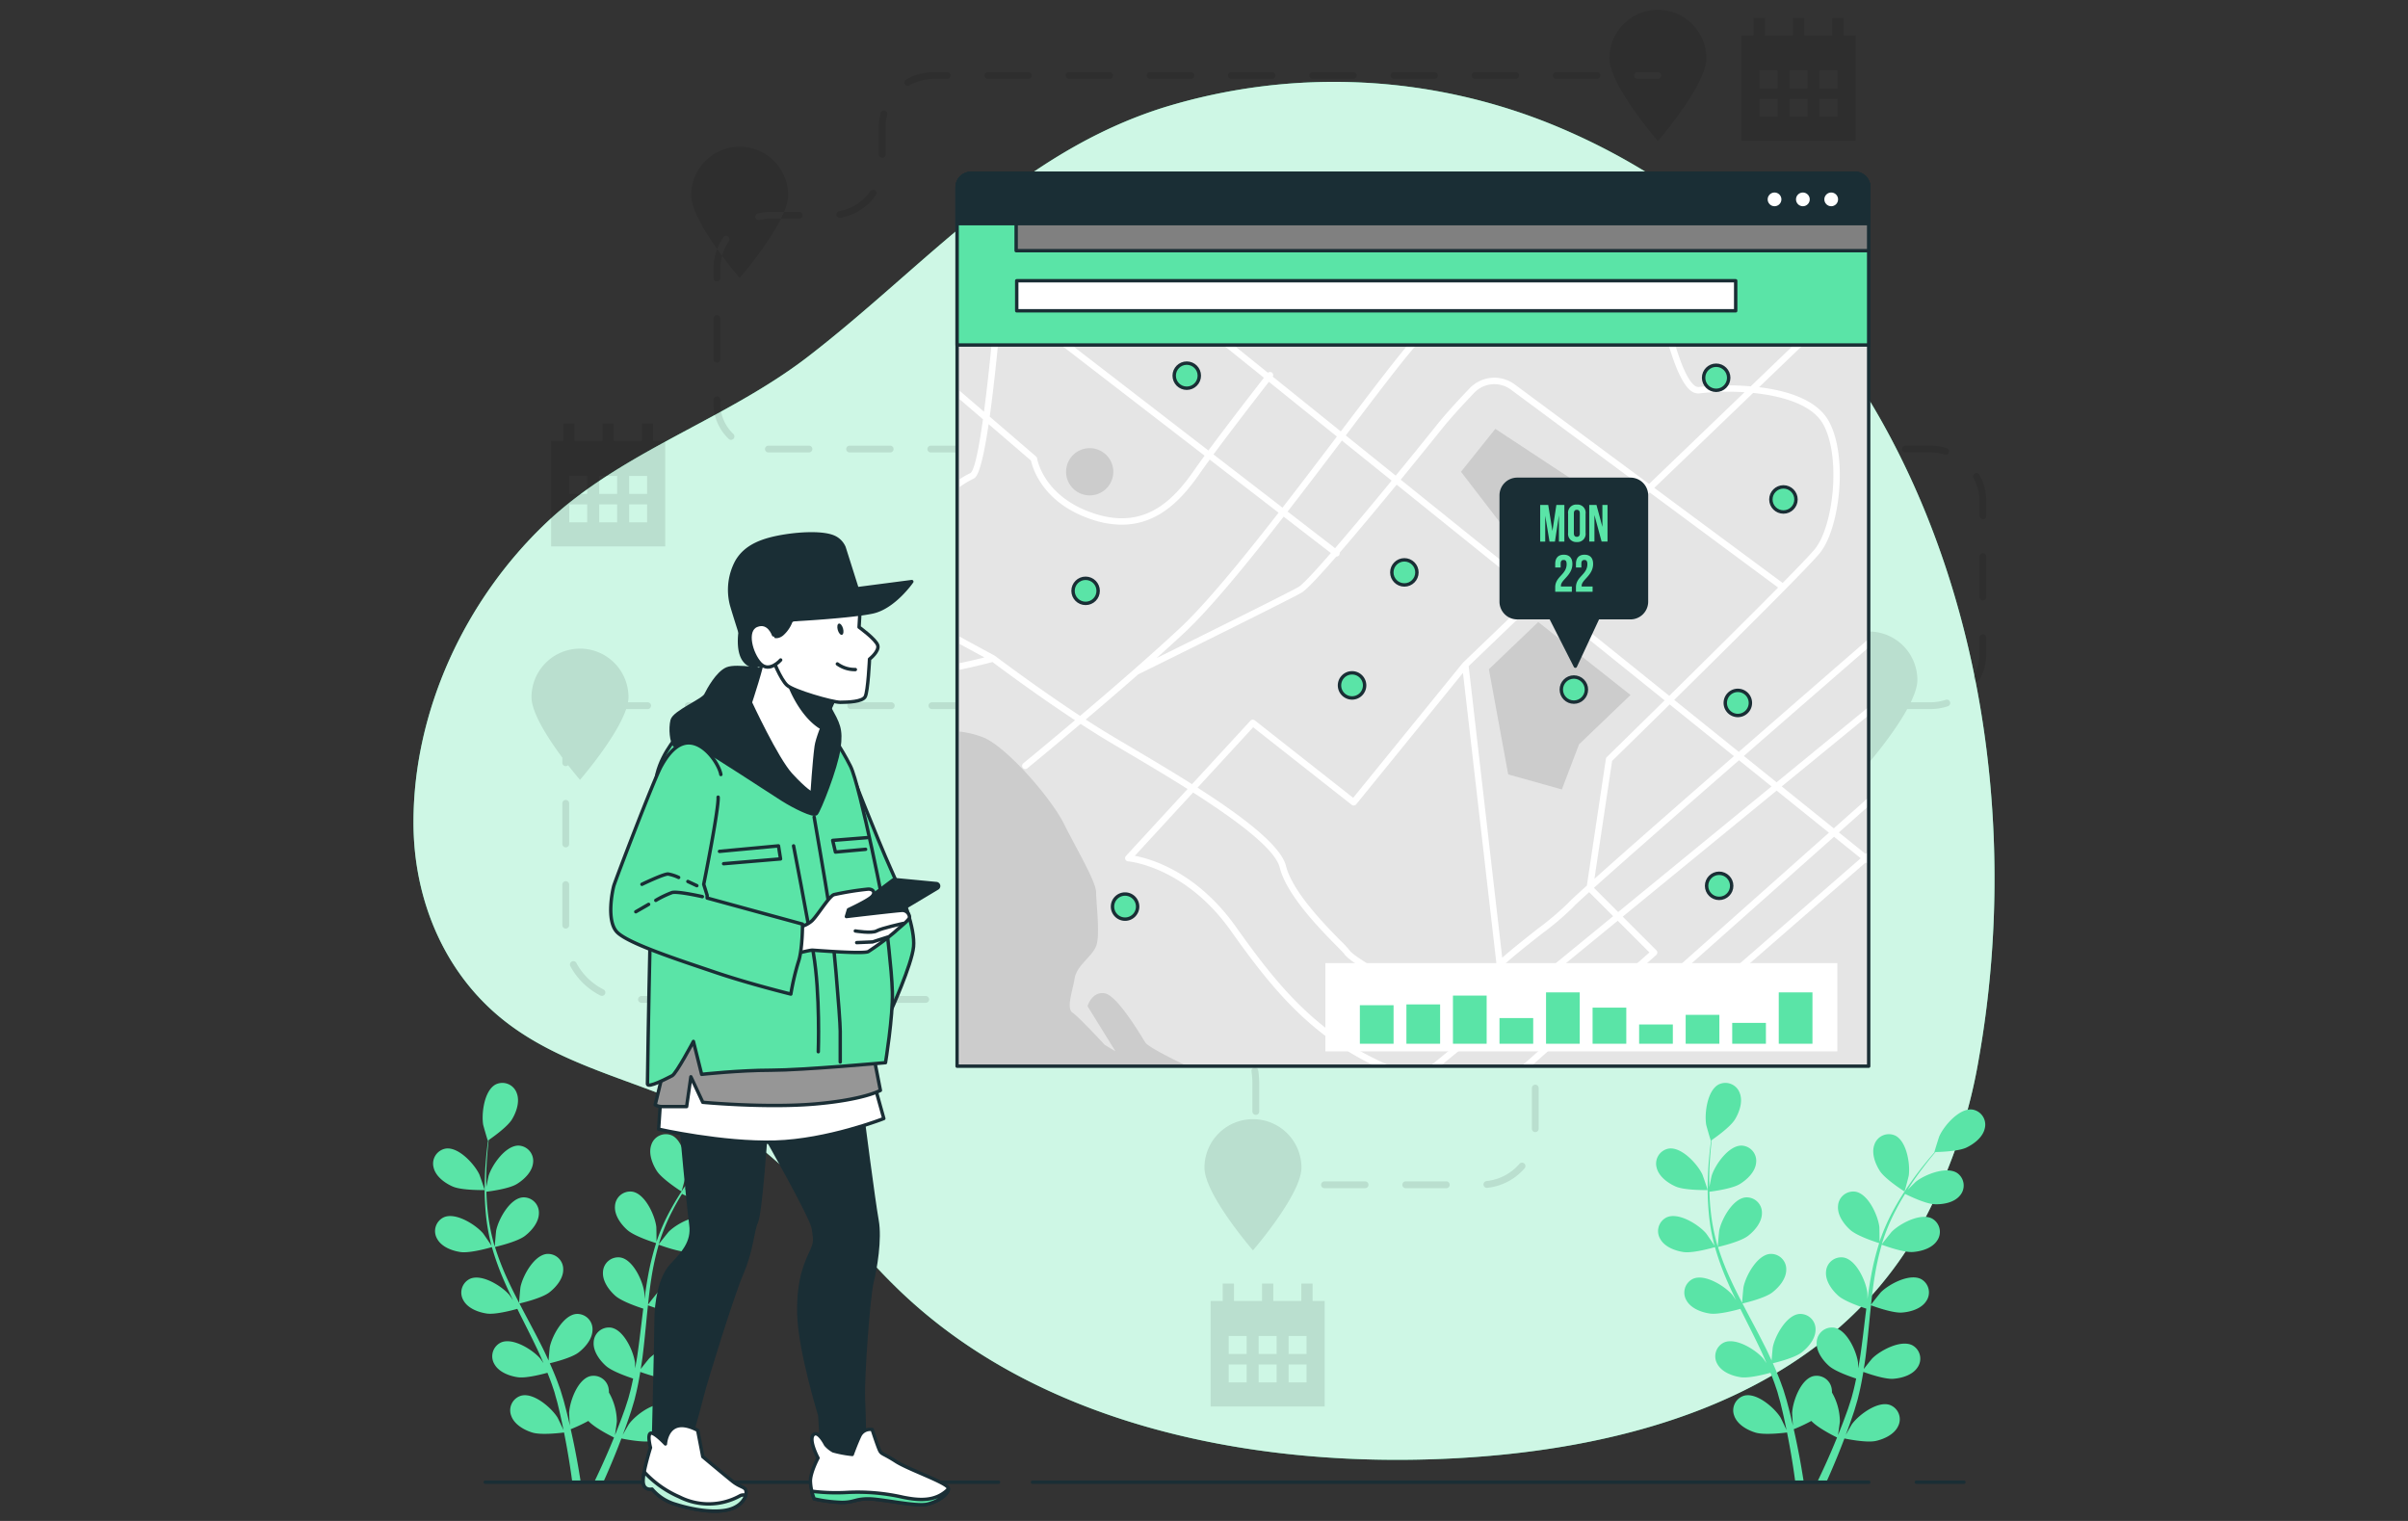 <svg xmlns="http://www.w3.org/2000/svg" width="570" height="360" viewBox="0 0 570 360"><rect x="0" y="0" width="570" height="360" fill="#333333" stroke="none"/><defs><style>.a,.d{fill:none;}.b,.i{fill:#5ae4a7;}.c,.h,.j{fill:#fff;}.c{opacity:0.7;}.d,.i,.j,.k,.l,.m,.n{stroke:#1a2e35;stroke-linecap:round;stroke-linejoin:round;stroke-width:0.805px;}.e{opacity:0.1;}.f{fill:#e5e5e5;}.g{fill:#ccc;}.k{fill:gray;}.l,.o{fill:#1a2e35;}.m{fill:#bbf4db;}.n{fill:#969696;}</style></defs><g transform="translate(2051.489 392.008)"><rect class="a" width="570" height="360" transform="translate(-2051.489 -392.008)"/><path class="b" d="M-1597.406-100.67a126.986,126.986,0,0,0,14.33-40.771c14.961-84.6-14.707-184.814-99.607-220.511a137.1,137.1,0,0,0-93.192-4.664c-34.459,10.783-56.614,37.64-84.319,59-19.542,15.067-44.262,22.423-62.233,39.581-18.97,18.112-31.135,44.152-31.187,70.532-.036,18.549,7.441,36.551,22.506,47.871,14.766,11.094,33.553,13.984,49.564,22.661,17.83,9.662,28.554,26.525,42.822,40.282,32.911,31.732,82.218,41.558,126.5,40.07C-1668.732-48.078-1620.41-60.373-1597.406-100.67Z"/><path class="c" d="M-1597.406-100.67a126.986,126.986,0,0,0,14.33-40.771c14.961-84.6-14.707-184.814-99.607-220.511a137.1,137.1,0,0,0-93.192-4.664c-34.459,10.783-56.614,37.64-84.319,59-19.542,15.067-44.262,22.423-62.233,39.581-18.97,18.112-31.135,44.152-31.187,70.532-.036,18.549,7.441,36.551,22.506,47.871,14.766,11.094,33.553,13.984,49.564,22.661,17.83,9.662,28.554,26.525,42.822,40.282,32.911,31.732,82.218,41.558,126.5,40.07C-1668.732-48.078-1620.41-60.373-1597.406-100.67Z"/><path class="b" d="M-1654.822-111.163c2.189.956,7.542.835,7.547.835.055,0-1.151-3.5-1.253-3.717-1.174-2.457-4.889-6.515-7.912-6.106a3.61,3.61,0,0,0-2.9,4.524C-1658.834-113.533-1656.686-111.978-1654.822-111.163Z"/><path class="b" d="M-1652.974-95.655c2.27.331,7.048-1.055,7.428-1.167a63.985,63.985,0,0,0,2.9,8.019c.657,1.521,1.367,3.033,2.1,4.541-.436-.639-.83-1.206-.894-1.28-1.782-2.06-6.437-4.992-9.244-3.8a3.609,3.609,0,0,0-1.6,5.128c1.036,1.887,3.52,2.821,5.533,3.114,2.042.3,6.139-.8,7.22-1.108.286.576.566,1.153.854,1.727,1.384,2.755,2.776,5.5,4.06,8.231.453.963.863,1.927,1.278,2.891-.388-.567-.719-1.04-.778-1.108-1.782-2.059-6.436-4.992-9.243-3.8a3.611,3.611,0,0,0-1.6,5.129c1.038,1.886,3.52,2.82,5.534,3.113,1.949.284,5.74-.7,7.025-1.054.4,1,.792,2,1.129,2.988.215.678.469,1.317.647,2.011s.379,1.36.566,2.029c.313,1.3.643,2.646.916,3.925.2.888.368,1.738.543,2.594-.44-.963-1.34-2.832-1.433-2.979-1.449-2.306-5.6-5.91-8.562-5.157a3.61,3.61,0,0,0-2.357,4.827c.739,2.022,3.052,3.321,5,3.916,2.142.654,6.885.056,7.477-.023.284,1.417.547,2.8.774,4.105.509,2.885.892,5.47,1.184,7.659h2c-.348-2.265-.8-4.962-1.406-7.991-.283-1.44-.614-2.973-.969-4.544a39.364,39.364,0,0,0,4.171-1.961c1.561,1.69,5.562,3.669,6.08,3.92-.545,1.34-1.087,2.636-1.619,3.852-1.106,2.545-2.157,4.8-3.084,6.724h2.162c.8-1.771,1.674-3.787,2.587-6.021.559-1.357,1.129-2.819,1.7-4.324.574.12,5.269,1.073,7.457.579,1.984-.448,4.387-1.571,5.276-3.533a3.609,3.609,0,0,0-1.993-4.988c-2.891-.972-7.3,2.312-8.921,4.5-.1.129-.974,1.647-1.512,2.614.23-.616.46-1.212.689-1.85.462-1.257.885-2.526,1.345-3.89q.3-1,.6-2.018c.216-.67.359-1.4.543-2.113.394-1.651.712-3.343.994-5.055,1.1.4,5.038,1.77,7.076,1.627s4.575-.888,5.75-2.693a3.609,3.609,0,0,0-1.213-5.233c-2.711-1.4-7.571,1.179-9.5,3.1-.121.119-1.351,1.654-2.01,2.51.161-1.031.328-2.058.458-3.106.376-3.024.661-6.1.96-9.161.091-.939.193-1.873.291-2.809.391.147,5.033,1.876,7.317,1.715,2.029-.142,4.575-.888,5.75-2.692a3.61,3.61,0,0,0-1.213-5.233c-2.711-1.4-7.571,1.179-9.5,3.1-.146.145-1.913,2.355-2.335,2.94.218-2.061.454-4.112.769-6.125a63.441,63.441,0,0,1,1.758-8.055c.182.069,5.019,1.894,7.357,1.731,2.03-.143,4.575-.889,5.75-2.693a3.609,3.609,0,0,0-1.213-5.233c-2.711-1.4-7.57,1.179-9.5,3.1-.151.151-2.051,2.53-2.365,2.986.045-.153.075-.316.122-.469a46.493,46.493,0,0,1,3.191-7.622c.693-1.357,1.433-2.616,2.179-3.824.866.432,4.846,2.364,6.967,2.449,2.032.082,4.645-.38,6.01-2.044a3.61,3.61,0,0,0-.63-5.335c-2.542-1.687-7.655.341-9.785,2.039-.115.092-1.189,1.161-1.959,1.95.345-.54.691-1.1,1.032-1.615,1.276-1.921,2.562-3.6,3.714-5.082.662-.836,1.276-1.579,1.859-2.268,1.071-.019,5.387-.15,7.274-1.035,1.841-.865,3.948-2.478,4.393-4.585a3.61,3.61,0,0,0-3.018-4.444c-3.033-.327-6.637,3.829-7.745,6.318-.1.215-1.207,3.75-1.151,3.75h.065c-.574.651-1.182,1.357-1.831,2.141-1.186,1.457-2.513,3.115-3.835,5.016a64.255,64.255,0,0,0-3.978,6.336,47.058,47.058,0,0,0-3.4,7.649c-.011.031-.017.065-.028.1.016-.893-.023-3.393-.049-3.584-.35-2.7-2.613-7.715-5.613-8.27a3.61,3.61,0,0,0-4.163,3.395c-.176,2.146,1.38,4.294,2.9,5.65,1.711,1.528,6.461,3.008,6.839,3.125a63.907,63.907,0,0,0-2.006,8.286c-.292,1.632-.534,3.284-.756,4.944-.012-.773-.027-1.464-.04-1.56-.35-2.7-2.614-7.714-5.614-8.269a3.609,3.609,0,0,0-4.163,3.395c-.176,2.146,1.38,4.294,2.9,5.649,1.54,1.375,5.564,2.719,6.634,3.06-.079.637-.165,1.274-.241,1.911-.366,3.061-.717,6.118-1.154,9.1-.153,1.053-.343,2.084-.529,3.116-.011-.687-.026-1.265-.037-1.352-.351-2.7-2.614-7.715-5.613-8.269a3.609,3.609,0,0,0-4.164,3.395c-.176,2.145,1.38,4.294,2.9,5.649,1.468,1.312,5.172,2.585,6.441,3-.222,1.051-.444,2.1-.707,3.114-.195.685-.336,1.357-.57,2.034q-.327,1.012-.647,2.005c-.458,1.26-.923,2.562-1.4,3.779-.326.85-.652,1.653-.978,2.463.164-1.046.444-3.1.448-3.275a14.014,14.014,0,0,0-1.879-6.819,4.255,4.255,0,0,0-.05-.8,3.611,3.611,0,0,0-4.414-3.062c-2.947.785-4.817,5.959-4.956,8.679-.008.16.1,1.911.181,3.015-.149-.642-.285-1.266-.446-1.924-.309-1.3-.656-2.595-1.024-3.987q-.3-1-.61-2.017c-.189-.677-.475-1.369-.712-2.061-.583-1.594-1.251-3.181-1.96-4.765,1.141-.273,5.178-1.3,6.8-2.547s3.325-3.264,3.31-5.417a3.61,3.61,0,0,0-3.9-3.7c-3.033.329-5.665,5.16-6.215,7.828-.034.166-.214,2.124-.292,3.2-.433-.948-.861-1.9-1.331-2.843-1.355-2.729-2.811-5.45-4.253-8.171-.442-.833-.872-1.668-1.307-2.5.408-.093,5.233-1.213,7.049-2.606,1.614-1.238,3.326-3.264,3.31-5.417a3.61,3.61,0,0,0-3.9-3.7c-3.032.33-5.664,5.16-6.214,7.828-.042.2-.3,3.019-.326,3.739-.955-1.838-1.889-3.68-2.738-5.532a63.572,63.572,0,0,1-2.977-7.688c.19-.043,5.231-1.189,7.092-2.616,1.613-1.239,3.325-3.265,3.31-5.418a3.61,3.61,0,0,0-3.9-3.695c-3.032.329-5.664,5.16-6.214,7.827-.043.21-.315,3.242-.325,3.795-.047-.152-.113-.305-.158-.458a46.628,46.628,0,0,1-1.543-8.118c-.17-1.515-.248-2.972-.292-4.392.961-.117,5.347-.7,7.162-1.8,1.741-1.054,3.665-2.879,3.886-5.021a3.611,3.611,0,0,0-3.469-4.1c-3.05,0-6.2,4.507-7.037,7.1-.045.141-.351,1.625-.559,2.709-.009-.641-.032-1.3-.029-1.917,0-2.306.15-4.419.294-6.288.091-1.063.194-2.021.3-2.917.883-.607,4.41-3.1,5.495-4.877,1.059-1.737,1.925-4.244,1.135-6.247a3.611,3.611,0,0,0-4.969-2.042c-2.71,1.4-3.422,6.856-2.975,9.543.04.232,1.063,3.793,1.11,3.762l.053-.037c-.12.86-.237,1.784-.346,2.8-.185,1.87-.378,3.984-.432,6.3a64.3,64.3,0,0,0,.178,7.479,47.126,47.126,0,0,0,1.386,8.254c.009.031.022.064.031.095-.48-.754-1.893-2.817-2.019-2.963-1.782-2.06-6.436-4.992-9.244-3.8a3.611,3.611,0,0,0-1.6,5.129C-1657.47-96.882-1654.987-95.949-1652.974-95.655Z"/><path class="b" d="M-1600.669-109.985c.047.029.973-3.559,1.006-3.792.375-2.7-.485-8.131-3.231-9.458a3.608,3.608,0,0,0-4.911,2.176c-.737,2.023.2,4.506,1.3,6.213C-1605.2-112.841-1600.673-109.988-1600.669-109.985Z"/><path class="b" d="M-1944.325-111.163c2.189.956,7.543.835,7.547.835.055,0-1.151-3.5-1.252-3.717-1.175-2.457-4.89-6.515-7.912-6.106a3.609,3.609,0,0,0-2.9,4.524C-1948.337-113.533-1946.189-111.978-1944.325-111.163Z"/><path class="b" d="M-1942.477-95.655c2.27.331,7.048-1.055,7.428-1.167a64.158,64.158,0,0,0,2.9,8.019c.657,1.521,1.367,3.033,2.1,4.541-.436-.639-.83-1.206-.894-1.28-1.782-2.06-6.437-4.992-9.244-3.8a3.61,3.61,0,0,0-1.6,5.128c1.036,1.887,3.52,2.821,5.533,3.114,2.043.3,6.14-.8,7.22-1.108.287.576.566,1.153.854,1.727,1.384,2.755,2.777,5.5,4.06,8.231.453.963.863,1.927,1.278,2.891-.388-.567-.719-1.04-.777-1.108-1.782-2.059-6.437-4.992-9.244-3.8a3.611,3.611,0,0,0-1.6,5.129c1.038,1.886,3.52,2.82,5.534,3.113,1.949.284,5.74-.7,7.025-1.054.4,1,.792,2,1.129,2.988.215.678.47,1.317.647,2.011s.379,1.36.566,2.029c.313,1.3.644,2.646.916,3.925.2.888.368,1.738.543,2.594-.44-.963-1.34-2.832-1.433-2.979-1.449-2.306-5.6-5.91-8.561-5.157a3.61,3.61,0,0,0-2.358,4.827c.74,2.022,3.052,3.321,5,3.916,2.142.654,6.884.056,7.476-.023.284,1.417.547,2.8.774,4.105.509,2.885.893,5.47,1.184,7.659h2c-.349-2.265-.805-4.962-1.407-7.991-.283-1.44-.614-2.973-.969-4.544a39.463,39.463,0,0,0,4.172-1.961c1.56,1.69,5.561,3.669,6.079,3.92-.544,1.34-1.087,2.636-1.619,3.852-1.106,2.545-2.156,4.8-3.084,6.724h2.162c.8-1.771,1.674-3.787,2.587-6.021.559-1.357,1.129-2.819,1.7-4.324.574.12,5.268,1.073,7.456.579,1.984-.448,4.387-1.571,5.276-3.533a3.608,3.608,0,0,0-1.993-4.988c-2.89-.972-7.3,2.312-8.921,4.5-.1.129-.974,1.647-1.512,2.614.23-.616.46-1.212.689-1.85.462-1.257.885-2.526,1.345-3.89q.3-1,.6-2.018c.216-.67.359-1.4.544-2.113.393-1.651.711-3.343.994-5.055,1.1.4,5.037,1.77,7.076,1.627s4.574-.888,5.749-2.693a3.609,3.609,0,0,0-1.212-5.233c-2.711-1.4-7.571,1.179-9.5,3.1-.121.119-1.351,1.654-2.01,2.51.162-1.031.328-2.058.458-3.106.376-3.024.661-6.1.96-9.161.091-.939.193-1.873.292-2.809.391.147,5.033,1.876,7.316,1.715,2.029-.142,4.575-.888,5.75-2.692a3.61,3.61,0,0,0-1.213-5.233c-2.711-1.4-7.571,1.179-9.5,3.1-.145.145-1.913,2.355-2.335,2.94.218-2.061.454-4.112.769-6.125a63.632,63.632,0,0,1,1.758-8.055c.182.069,5.019,1.894,7.357,1.731,2.03-.143,4.576-.889,5.751-2.693a3.609,3.609,0,0,0-1.214-5.233c-2.711-1.4-7.57,1.179-9.5,3.1-.151.151-2.051,2.53-2.365,2.986.045-.153.075-.316.122-.469a46.568,46.568,0,0,1,3.191-7.622c.694-1.357,1.433-2.616,2.179-3.824.866.432,4.846,2.364,6.967,2.449,2.033.082,4.645-.38,6.011-2.044a3.611,3.611,0,0,0-.631-5.335c-2.541-1.687-7.654.341-9.784,2.039-.116.092-1.19,1.161-1.96,1.95.345-.54.691-1.1,1.032-1.615,1.276-1.921,2.563-3.6,3.715-5.082.661-.836,1.276-1.579,1.859-2.268,1.07-.019,5.387-.15,7.274-1.035,1.84-.865,3.947-2.478,4.392-4.585a3.61,3.61,0,0,0-3.018-4.444c-3.033-.327-6.637,3.829-7.745,6.318-.095.215-1.207,3.75-1.151,3.75h.065c-.574.651-1.182,1.357-1.83,2.141-1.187,1.457-2.514,3.115-3.836,5.016a64.232,64.232,0,0,0-3.978,6.336,47.131,47.131,0,0,0-3.4,7.649c-.011.031-.017.065-.028.1.016-.893-.023-3.393-.048-3.584-.35-2.7-2.614-7.715-5.614-8.27a3.61,3.61,0,0,0-4.163,3.395c-.176,2.146,1.38,4.294,2.9,5.65,1.711,1.528,6.46,3.008,6.838,3.125a63.927,63.927,0,0,0-2.006,8.286c-.291,1.632-.534,3.284-.756,4.944-.011-.773-.027-1.464-.04-1.56-.35-2.7-2.614-7.714-5.614-8.269a3.609,3.609,0,0,0-4.162,3.395c-.176,2.146,1.38,4.294,2.9,5.649,1.54,1.375,5.563,2.719,6.633,3.06-.079.637-.164,1.274-.24,1.911-.366,3.061-.718,6.118-1.155,9.1-.153,1.053-.343,2.084-.529,3.116-.011-.687-.026-1.265-.037-1.352-.351-2.7-2.614-7.715-5.613-8.269a3.609,3.609,0,0,0-4.164,3.395c-.176,2.145,1.381,4.294,2.9,5.649,1.468,1.312,5.172,2.585,6.441,3-.222,1.051-.444,2.1-.707,3.114-.2.685-.335,1.357-.569,2.034q-.327,1.012-.648,2.005c-.458,1.26-.923,2.562-1.4,3.779-.326.85-.652,1.653-.978,2.463.165-1.046.445-3.1.449-3.275a14.026,14.026,0,0,0-1.88-6.819,4.184,4.184,0,0,0-.05-.8,3.61,3.61,0,0,0-4.414-3.062c-2.947.785-4.817,5.959-4.956,8.679-.008.16.1,1.911.181,3.015-.149-.642-.285-1.266-.446-1.924-.309-1.3-.656-2.595-1.023-3.987q-.3-1-.611-2.017c-.189-.677-.475-1.369-.712-2.061-.583-1.594-1.251-3.181-1.96-4.765,1.141-.273,5.179-1.3,6.8-2.547s3.325-3.264,3.31-5.417a3.61,3.61,0,0,0-3.9-3.7c-3.033.329-5.664,5.16-6.215,7.828-.034.166-.214,2.124-.292,3.2-.433-.948-.861-1.9-1.331-2.843-1.355-2.729-2.811-5.45-4.253-8.171-.442-.833-.872-1.668-1.306-2.5.407-.093,5.232-1.213,7.048-2.606,1.614-1.238,3.326-3.264,3.311-5.417a3.61,3.61,0,0,0-3.9-3.7c-3.032.33-5.664,5.16-6.214,7.828-.041.2-.3,3.019-.326,3.739-.955-1.838-1.889-3.68-2.737-5.532a63.764,63.764,0,0,1-2.978-7.688c.191-.043,5.232-1.189,7.092-2.616,1.614-1.239,3.326-3.265,3.31-5.418a3.61,3.61,0,0,0-3.9-3.695c-3.032.329-5.663,5.16-6.214,7.827-.043.21-.315,3.242-.325,3.795-.047-.152-.112-.305-.158-.458a46.628,46.628,0,0,1-1.543-8.118c-.17-1.515-.247-2.972-.291-4.392.96-.117,5.346-.7,7.161-1.8,1.741-1.054,3.665-2.879,3.886-5.021a3.611,3.611,0,0,0-3.469-4.1c-3.05,0-6.2,4.507-7.036,7.1-.046.141-.352,1.625-.559,2.709-.01-.641-.033-1.3-.03-1.917,0-2.306.15-4.419.294-6.288.091-1.063.194-2.021.3-2.917.883-.607,4.41-3.1,5.5-4.877,1.058-1.737,1.924-4.244,1.134-6.247a3.611,3.611,0,0,0-4.969-2.042c-2.71,1.4-3.422,6.856-2.974,9.543.039.232,1.062,3.793,1.109,3.762l.053-.037c-.12.86-.237,1.784-.345,2.8-.186,1.87-.378,3.984-.433,6.3a64.127,64.127,0,0,0,.179,7.479,47.122,47.122,0,0,0,1.385,8.254c.009.031.022.064.031.095-.48-.754-1.892-2.817-2.019-2.963-1.782-2.06-6.436-4.992-9.243-3.8a3.61,3.61,0,0,0-1.6,5.129C-1946.972-96.882-1944.49-95.949-1942.477-95.655Z"/><path class="b" d="M-1890.172-109.985c.047.029.974-3.559,1.006-3.792.376-2.7-.484-8.131-3.231-9.458a3.609,3.609,0,0,0-4.911,2.176c-.737,2.023.2,4.506,1.3,6.213C-1894.708-112.841-1890.175-109.988-1890.172-109.985Z"/><line class="d" x2="11.265" transform="translate(-1597.87 -41.184)"/><line class="d" x2="197.944" transform="translate(-1807.078 -41.184)"/><line class="d" x2="121.502" transform="translate(-1936.627 -41.184)"/><path class="e" d="M-1864.921-345.8c0,6.338-11.474,19.575-11.474,19.575s-11.475-13.237-11.475-19.575a11.474,11.474,0,0,1,11.475-11.474A11.474,11.474,0,0,1-1864.921-345.8ZM-1754.9-127.107a11.476,11.476,0,0,0-11.475,11.475c0,6.337,11.475,19.575,11.475,19.575s11.475-13.238,11.475-19.575A11.476,11.476,0,0,0-1754.9-127.107Zm95.848-262.569a11.475,11.475,0,0,0-11.475,11.475c0,6.337,11.475,19.575,11.475,19.575s11.474-13.238,11.474-19.575A11.475,11.475,0,0,0-1659.05-389.676Zm-255.145,151.2a11.474,11.474,0,0,0-11.474,11.474c0,6.338,11.474,19.575,11.474,19.575s11.475-13.237,11.475-19.575A11.474,11.474,0,0,0-1914.195-238.479Zm305.093-4.05a11.474,11.474,0,0,0-11.474,11.475c0,6.337,11.474,19.574,11.474,19.574s11.475-13.237,11.475-19.574A11.474,11.474,0,0,0-1609.1-242.529Zm-49.949-130.818h-4.827a.8.8,0,0,1-.8-.8.8.8,0,0,1,.8-.8h4.827a.8.8,0,0,1,.805.8A.8.8,0,0,1-1659.051-373.347Zm-49.276,261.765a.8.8,0,0,0-.8-.8h-9.613a.8.8,0,0,0-.8.8.8.8,0,0,0,.8.805h9.613A.8.8,0,0,0-1708.327-111.582Zm-19.225,0a.8.8,0,0,0-.8-.8h-9.613a.8.8,0,0,0-.805.8.8.8,0,0,0,.805.805h9.613A.8.8,0,0,0-1727.552-111.582Zm28.114.727a13.573,13.573,0,0,0,8.838-4.625.806.806,0,0,0-.08-1.136.808.808,0,0,0-1.136.081,11.971,11.971,0,0,1-7.793,4.08.8.8,0,0,0-.714.886.8.8,0,0,0,.8.719A.842.842,0,0,0-1699.438-110.855Zm-47.282-1.3a.806.806,0,0,0-.423-1.057,10.324,10.324,0,0,1-5.8-6.406.8.8,0,0,0-1.009-.526.8.8,0,0,0-.527,1.009,11.941,11.941,0,0,0,6.7,7.4.809.809,0,0,0,.317.064A.806.806,0,0,0-1746.72-112.157Zm59.45-12.7v-9.612a.8.8,0,0,0-.8-.8.8.8,0,0,0-.8.8v9.612a.8.8,0,0,0,.8.805A.8.8,0,0,0-1687.27-124.858Zm-66.148-4.08v-6.607a21.233,21.233,0,0,0-.233-3.113.809.809,0,0,0-.916-.676.8.8,0,0,0-.676.915,19.526,19.526,0,0,1,.215,2.875v6.606a.8.8,0,0,0,.8.8A.8.8,0,0,0-1753.418-128.938Zm66.148-15.145V-153.7a.8.8,0,0,0-.8-.8.8.8,0,0,0-.8.8v9.612a.8.8,0,0,0,.8.8A.8.8,0,0,0-1687.27-144.083Zm-70.338-2.6a.806.806,0,0,0,.171-1.125,20.879,20.879,0,0,0-7.6-6.352.806.806,0,0,0-1.076.37.8.8,0,0,0,.368,1.076,19.222,19.222,0,0,1,7.008,5.86.805.805,0,0,0,.65.327A.806.806,0,0,0-1757.608-146.683Zm-16.277-8.773a.8.8,0,0,0-.8-.805h-9.612a.805.805,0,0,0-.805.805.8.8,0,0,0,.805.8h9.612A.8.8,0,0,0-1773.885-155.456Zm-19.225,0a.8.8,0,0,0-.805-.805h-9.612a.8.8,0,0,0-.8.805.8.8,0,0,0,.8.8h9.612A.8.8,0,0,0-1793.11-155.456Zm-19.224,0a.805.805,0,0,0-.805-.805h-9.612a.8.8,0,0,0-.805.805.8.8,0,0,0,.805.8h9.612A.8.8,0,0,0-1812.334-155.456Zm-19.225,0a.8.8,0,0,0-.805-.805h-9.612a.8.8,0,0,0-.805.805.8.8,0,0,0,.805.8h9.612A.8.8,0,0,0-1831.559-155.456Zm-19.225,0a.8.8,0,0,0-.8-.805h-9.613a.805.805,0,0,0-.8.805.8.8,0,0,0,.8.8h9.613A.8.8,0,0,0-1850.784-155.456Zm-19.225,0a.8.8,0,0,0-.8-.805h-9.612a.8.8,0,0,0-.8.805.8.8,0,0,0,.8.8h9.612A.8.8,0,0,0-1870.009-155.456Zm-19.224,0a.805.805,0,0,0-.8-.805h-9.612a.805.805,0,0,0-.8.805.8.8,0,0,0,.8.8h9.612A.8.8,0,0,0-1889.233-155.456Zm-19.052-1.283a.8.8,0,0,0-.358-1.079,14.885,14.885,0,0,1-6.412-6.271.8.8,0,0,0-1.088-.334.805.805,0,0,0-.334,1.088,16.518,16.518,0,0,0,7.112,6.955.8.8,0,0,0,.36.085A.8.8,0,0,0-1908.285-156.739Zm-8.48-16.288v-9.612a.8.8,0,0,0-.8-.8.8.8,0,0,0-.805.8v9.612a.8.8,0,0,0,.805.8A.8.8,0,0,0-1916.765-173.027Zm0-19.225v-9.612a.8.8,0,0,0-.8-.805.8.8,0,0,0-.805.805v9.612a.8.8,0,0,0,.805.8A.8.8,0,0,0-1916.765-192.252Zm0-19.225v-4.053a8.6,8.6,0,0,1,1.451-4.795.8.8,0,0,0-.222-1.116.8.8,0,0,0-1.116.222,10.205,10.205,0,0,0-1.722,5.689v4.053a.8.8,0,0,0,.805.805A.8.8,0,0,0-1916.765-211.477Zm326.359-13.37a.8.8,0,0,0,.51-1.017.8.8,0,0,0-1.016-.51,11.687,11.687,0,0,1-3.677.59h-5.614a.8.8,0,0,0-.8.8.8.8,0,0,0,.8.8h5.614A13.273,13.273,0,0,0-1590.406-224.847Zm-18.6-.133a.8.8,0,0,0-.8-.8h-9.613a.8.8,0,0,0-.805.8.8.8,0,0,0,.805.8h9.613A.8.8,0,0,0-1609.011-224.98Zm-19.225,0a.8.8,0,0,0-.8-.8h-9.612a.8.8,0,0,0-.805.8.8.8,0,0,0,.805.8h9.612A.8.8,0,0,0-1628.236-224.98Zm-19.224,0a.8.8,0,0,0-.805-.8h-9.612a.8.8,0,0,0-.805.8.8.8,0,0,0,.805.8h9.612A.8.8,0,0,0-1647.46-224.98Zm-19.225,0a.8.8,0,0,0-.8-.8h-9.613a.8.8,0,0,0-.8.8.8.8,0,0,0,.8.8h9.613A.8.8,0,0,0-1666.685-224.98Zm-19.225,0a.8.8,0,0,0-.8-.8h-9.612a.8.8,0,0,0-.8.8.8.8,0,0,0,.8.8h9.612A.8.8,0,0,0-1685.91-224.98Zm-19.224,0a.8.8,0,0,0-.8-.8h-9.612a.8.8,0,0,0-.8.8.8.8,0,0,0,.8.8h9.612A.8.8,0,0,0-1705.134-224.98Zm-19.225,0a.8.8,0,0,0-.8-.8h-9.612a.8.8,0,0,0-.8.8.8.8,0,0,0,.8.8h9.612A.8.8,0,0,0-1724.359-224.98Zm-19.224,0a.8.8,0,0,0-.8-.8H-1754a.8.8,0,0,0-.8.8.8.8,0,0,0,.8.8h9.613A.8.8,0,0,0-1743.583-224.98Zm-19.225,0a.8.8,0,0,0-.8-.8h-9.613a.8.8,0,0,0-.805.8.805.805,0,0,0,.805.8h9.613A.8.8,0,0,0-1762.808-224.98Zm-19.225,0a.8.8,0,0,0-.805-.8h-9.612a.8.8,0,0,0-.8.8.8.8,0,0,0,.8.8h9.612A.8.8,0,0,0-1782.033-224.98Zm-19.224,0a.8.8,0,0,0-.805-.8h-9.613a.8.8,0,0,0-.8.8.8.8,0,0,0,.8.8h9.613A.805.805,0,0,0-1801.257-224.98Zm-19.225,0a.8.8,0,0,0-.8-.8h-9.612a.8.8,0,0,0-.8.8.8.8,0,0,0,.8.8h9.612A.8.8,0,0,0-1820.482-224.98Zm-19.225,0a.8.8,0,0,0-.8-.8h-9.612a.8.8,0,0,0-.8.8.8.8,0,0,0,.8.8h9.612A.8.8,0,0,0-1839.707-224.98Zm-19.225,0a.8.8,0,0,0-.8-.8h-9.612a.8.8,0,0,0-.8.8.8.8,0,0,0,.8.8h9.612A.8.8,0,0,0-1858.932-224.98Zm-19.224,0a.8.8,0,0,0-.805-.8h-9.612a.8.8,0,0,0-.805.8.8.8,0,0,0,.805.8h9.612A.805.805,0,0,0-1878.156-224.98Zm-19.225,0a.8.8,0,0,0-.8-.8h-9.613a.8.8,0,0,0-.805.8.805.805,0,0,0,.805.8h9.613A.8.8,0,0,0-1897.381-224.98Zm314.576-6.333a13.316,13.316,0,0,0,1.508-6.154v-3.6a.8.8,0,0,0-.805-.8.8.8,0,0,0-.8.8v3.6a11.715,11.715,0,0,1-1.324,5.408.8.8,0,0,0,.34,1.086.8.8,0,0,0,.372.091A.806.806,0,0,0-1582.805-231.313Zm1.508-19.367v-9.613a.8.8,0,0,0-.805-.8.8.8,0,0,0-.8.8v9.613a.8.8,0,0,0,.8.8A.8.8,0,0,0-1581.3-250.68Zm0-19.225v-3.335a13.314,13.314,0,0,0-1.64-6.4.8.8,0,0,0-1.093-.316.8.8,0,0,0-.317,1.093,11.675,11.675,0,0,1,1.44,5.625v3.336a.8.8,0,0,0,.8.8A.8.8,0,0,0-1581.3-269.9Zm-8.845-15.036a.806.806,0,0,0-.533-1.006,13.283,13.283,0,0,0-3.914-.586h-5.879a.8.8,0,0,0-.8.8.8.8,0,0,0,.8.8h5.879a11.7,11.7,0,0,1,3.441.515.81.81,0,0,0,.236.036A.806.806,0,0,0-1590.142-284.941Zm-19.133-.787a.8.8,0,0,0-.8-.8h-9.612a.8.8,0,0,0-.8.8.8.8,0,0,0,.8.8h9.612A.8.8,0,0,0-1609.275-285.728Zm-19.225,0a.8.8,0,0,0-.8-.8h-9.613a.8.8,0,0,0-.805.8.8.8,0,0,0,.805.8h9.613A.8.8,0,0,0-1628.5-285.728Zm-19.224,0a.8.8,0,0,0-.805-.8h-9.612a.8.8,0,0,0-.805.8.8.8,0,0,0,.805.8h9.612A.8.8,0,0,0-1647.724-285.728Zm-19.225,0a.8.8,0,0,0-.805-.8h-9.613a.8.8,0,0,0-.8.8.8.8,0,0,0,.8.8h9.613A.8.8,0,0,0-1666.949-285.728Zm-19.225,0a.8.8,0,0,0-.8-.8h-9.613a.8.8,0,0,0-.805.8.8.8,0,0,0,.805.8h9.613A.8.8,0,0,0-1686.174-285.728Zm-19.225,0a.8.8,0,0,0-.8-.8h-9.611a.8.8,0,0,0-.805.8.8.8,0,0,0,.805.8h9.611A.8.8,0,0,0-1705.4-285.728Zm-19.224,0a.8.8,0,0,0-.8-.8h-9.612a.8.8,0,0,0-.8.8.8.8,0,0,0,.8.8h9.612A.8.8,0,0,0-1724.623-285.728Zm-19.225,0a.8.8,0,0,0-.8-.8h-9.613a.8.8,0,0,0-.8.8.8.8,0,0,0,.8.8h9.613A.8.8,0,0,0-1743.848-285.728Zm-19.225,0a.8.8,0,0,0-.8-.8h-9.612a.8.8,0,0,0-.8.8.8.8,0,0,0,.8.8h9.612A.8.8,0,0,0-1763.073-285.728Zm-19.224,0a.805.805,0,0,0-.805-.8h-9.612a.8.8,0,0,0-.805.8.8.8,0,0,0,.805.8h9.612A.8.8,0,0,0-1782.3-285.728Zm-19.225,0a.8.8,0,0,0-.8-.8h-9.613a.805.805,0,0,0-.805.8.8.8,0,0,0,.805.8h9.613A.8.8,0,0,0-1801.522-285.728Zm-19.225,0a.8.8,0,0,0-.8-.8h-9.613a.8.8,0,0,0-.8.8.8.8,0,0,0,.8.8h9.613A.8.8,0,0,0-1820.747-285.728Zm-19.224,0a.805.805,0,0,0-.805-.8h-9.613a.8.8,0,0,0-.8.8.8.8,0,0,0,.8.8h9.613A.8.8,0,0,0-1839.971-285.728Zm-19.225,0a.8.8,0,0,0-.8-.8h-9.612a.805.805,0,0,0-.8.8.8.8,0,0,0,.8.8H-1860A.8.8,0,0,0-1859.2-285.728Zm-18.671-2.429a.805.805,0,0,0-.027-1.138,9.907,9.907,0,0,1-3.1-7.233v-.871a.8.8,0,0,0-.8-.805.805.805,0,0,0-.8.805v.871a11.5,11.5,0,0,0,3.595,8.4.8.8,0,0,0,.556.223A.8.8,0,0,0-1877.867-288.157Zm-3.124-18.855v-9.612a.8.8,0,0,0-.8-.8.805.805,0,0,0-.8.8v9.612a.8.8,0,0,0,.8.8A.8.8,0,0,0-1880.991-307.012Zm0-19.224v-2.016a11.958,11.958,0,0,1,2.045-6.709.8.8,0,0,0-.218-1.116.8.8,0,0,0-1.117.217,13.568,13.568,0,0,0-2.319,7.608v2.016a.805.805,0,0,0,.8.8A.8.8,0,0,0-1880.991-326.236Zm9.285-13.723a12.054,12.054,0,0,1,2.735-.313h6.668a.806.806,0,0,0,.8-.8.806.806,0,0,0-.8-.8h-6.668a13.713,13.713,0,0,0-3.1.355.8.8,0,0,0-.6.966.8.8,0,0,0,.783.622A.819.819,0,0,0-1871.706-339.959Zm19.142-.5a13.037,13.037,0,0,0,8.411-5.376.8.8,0,0,0-.2-1.12.806.806,0,0,0-1.12.2,11.413,11.413,0,0,1-7.365,4.709.8.8,0,0,0-.655.931.8.8,0,0,0,.792.666A.929.929,0,0,0-1852.564-340.464Zm10.723-15V-362a11.425,11.425,0,0,1,.358-2.842.8.8,0,0,0-.578-.98.806.806,0,0,0-.98.578,13.028,13.028,0,0,0-.41,3.244v6.536a.805.805,0,0,0,.805.8A.805.805,0,0,0-1841.841-355.465Zm5.64-16.345a11.339,11.339,0,0,1,5.705-1.537h3.208a.8.8,0,0,0,.8-.8.805.805,0,0,0-.8-.8h-3.208a12.946,12.946,0,0,0-6.516,1.756.8.8,0,0,0-.29,1.1.805.805,0,0,0,.7.4A.805.805,0,0,0-1836.2-371.81Zm163.515-2.341a.8.8,0,0,0-.8-.8h-9.613a.8.8,0,0,0-.8.8.8.8,0,0,0,.8.8h9.613A.8.8,0,0,0-1672.686-374.151Zm-19.224,0a.8.8,0,0,0-.8-.8h-9.612a.8.8,0,0,0-.8.8.8.8,0,0,0,.8.8h9.612A.8.8,0,0,0-1691.91-374.151Zm-19.225,0a.8.8,0,0,0-.8-.8h-9.612a.8.8,0,0,0-.805.8.8.8,0,0,0,.805.8h9.612A.8.8,0,0,0-1711.135-374.151Zm-19.224,0a.8.8,0,0,0-.8-.8h-9.613a.8.8,0,0,0-.8.8.8.8,0,0,0,.8.8h9.613A.8.8,0,0,0-1730.359-374.151Zm-19.226,0a.8.8,0,0,0-.8-.8H-1760a.8.8,0,0,0-.805.8.8.8,0,0,0,.805.8h9.612A.8.8,0,0,0-1749.585-374.151Zm-19.224,0a.8.8,0,0,0-.805-.8h-9.612a.8.8,0,0,0-.805.8.8.8,0,0,0,.805.8h9.612A.8.8,0,0,0-1768.809-374.151Zm-19.225,0a.8.8,0,0,0-.8-.8h-9.612a.8.8,0,0,0-.805.8.8.8,0,0,0,.805.8h9.612A.8.8,0,0,0-1788.034-374.151Zm-19.224,0a.805.805,0,0,0-.8-.8h-9.612a.8.8,0,0,0-.8.8.8.8,0,0,0,.8.8h9.612A.8.8,0,0,0-1807.258-374.151Zm119.988,210.7v-4.827a.8.8,0,0,0-.8-.805.8.8,0,0,0-.8.805v4.827a.8.8,0,0,0,.8.805A.8.8,0,0,0-1687.27-163.453Z"/><path class="e" d="M-1896.892-287.648v-4.118h-2.658v4.118h-6.646v-4.118h-2.658v4.118h-6.646v-4.118h-2.659v4.118h-2.866v24.975h27v-24.975Zm-15.6,19.276h-4.253v-4.254h4.253Zm0-6.735h-4.253v-4.254h4.253Zm7.09,6.735h-4.254v-4.254h4.254Zm0-6.735h-4.254v-4.254h4.254Zm7.089,6.735h-4.254v-4.254h4.254Zm0-6.735h-4.254v-4.254h4.254Z"/><path class="e" d="M-1740.79-84.072V-88.19h-2.658v4.118h-6.646V-88.19h-2.658v4.118h-6.646V-88.19h-2.659v4.118h-2.866V-59.1h27V-84.072Zm-15.6,19.276h-4.253V-69.05h4.253Zm0-6.735h-4.253v-4.253h4.253Zm7.09,6.735h-4.254V-69.05h4.254Zm0-6.735h-4.254v-4.253h4.254Zm7.089,6.735h-4.254V-69.05h4.254Zm0-6.735h-4.254v-4.253h4.254Z"/><path class="e" d="M-1615.112-383.631v-4.119h-2.658v4.119h-6.646v-4.119h-2.658v4.119h-6.646v-4.119h-2.659v4.119h-2.866v24.974h27v-24.974Zm-15.6,19.275h-4.253v-4.253h4.253Zm0-6.735h-4.253v-4.253h4.253Zm7.089,6.735h-4.253v-4.253h4.253Zm0-6.735h-4.253v-4.253h4.253Zm7.09,6.735h-4.254v-4.253h4.254Zm0-6.735h-4.254v-4.253h4.254Z"/><path class="f" d="M3.29,0h209.2a3.29,3.29,0,0,1,3.29,3.29V211.327a0,0,0,0,1,0,0H0a0,0,0,0,1,0,0V3.29A3.29,3.29,0,0,1,3.29,0Z" transform="translate(-1824.93 -350.974)"/><path class="g" d="M-1787.958-280.341a5.588,5.588,0,0,1-5.588,5.588,5.588,5.588,0,0,1-5.588-5.588,5.588,5.588,0,0,1,5.588-5.589A5.588,5.588,0,0,1-1787.958-280.341Z"/><path class="h" d="M-1609.153-327.385l-27.924,26.819a63.118,63.118,0,0,0-12.287.164,1.4,1.4,0,0,1-1.027-.376c-5.226-4.1-10.1-34-12.218-50.2h-1.533c1.682,12.912,6.6,46.519,12.809,51.395a2.863,2.863,0,0,0,2.158.689,58.614,58.614,0,0,1,10.639-.275l-22.6,21.708-31.8-23.556a8.108,8.108,0,0,0-10.68.915c-3.414,3.583-6.009,6.48-7.714,8.612-2.249,2.811-5.809,7.218-9.775,12.059l-11.819-9.514.008-.011c7.018-9.257,13.078-17.252,16.66-21.37,7.286-8.38,24.144-29.51,32.987-40.652h-1.946c-9.009,11.345-25.125,31.525-32.192,39.652-3.611,4.153-9.678,12.156-16.7,21.425l-16.1-12.957a.752.752,0,0,0-.191-.949.753.753,0,0,0-.951.03l-15.805-12.723a.762.762,0,0,0-1.072.116.761.761,0,0,0,.116,1.071l15.8,12.718c-2.26,2.906-8.606,11.093-13.136,17.215l-42.362-32.654a.761.761,0,0,0-1.069.139.761.761,0,0,0,.139,1.068l42.389,32.675c-.933,1.273-1.762,2.426-2.417,3.373-5.018,7.248-11.736,14.15-23.526,10.376-12.066-3.861-13.644-12.735-13.7-13.109a.761.761,0,0,0-.256-.459l-10.962-9.425c.819-5.872,1.747-14.124,2.779-25.745,1.093-12.3,1.959-24.591,2.44-31.837h-1.518c-1.21,18.517-3.106,41.675-5.06,56.415l-5.766-4.957v2.01l5.522,4.746c-1.012,7.244-2.032,12.094-2.973,12.738a18.093,18.093,0,0,0-2.549,1.449v1.852a19.452,19.452,0,0,1,3.168-1.908c.656-.292,1.9-.847,3.7-12.974l10.026,8.619c.367,1.7,2.768,10.222,14.69,14.037a22.213,22.213,0,0,0,6.782,1.133c8.776,0,14.4-6.226,18.462-12.094.643-.93,1.456-2.061,2.371-3.309l16.3,12.568c-8.75,11.232-17.358,21.738-23.379,27.343-7.177,6.682-16.234,14.507-23.6,20.745-10.329-6.773-20.008-14.1-20.127-14.19-.014-.011-.033-.012-.048-.022s-.03-.03-.049-.041l-8.3-4.5v1.733l5.881,3.189c-1.405.355-3.5.859-5.881,1.354v1.564c3.695-.757,6.735-1.553,7.779-1.835,1.7,1.277,10.309,7.706,19.534,13.776-6.956,5.876-12.13,10.115-12.237,10.2a.763.763,0,0,0-.107,1.072.758.758,0,0,0,.59.28.761.761,0,0,0,.482-.172c.109-.09,5.462-4.474,12.6-10.512,2.121,1.378,4.258,2.724,6.335,3.971,1.438.863,3.052,1.816,4.785,2.841,4.151,2.454,9.205,5.443,14.2,8.6l-14.584,15.842a.762.762,0,0,0-.148.8.76.76,0,0,0,.652.48c.134.01,13.484,1.166,24.328,16.446,9.438,13.3,18.4,24.475,34.206,32.045h3.7c-17.436-7.428-26.78-19-36.667-32.928-9.232-13.01-20.063-16.142-23.973-16.871l13.791-14.98c9.976,6.369,19.388,13.273,20.506,17.745,1.633,6.529,9.544,14.572,13.346,18.437.974.989,1.815,1.844,2,2.121,1.063,1.6,8.021,5.559,9.405,6.338a.835.835,0,0,0,.166.07c1.368.385,9.767,2.674,16.432,2.674,3.476,0,6.48-.623,7.769-2.463,2.054-2.936,8.034-7.643,12.84-11.427a68.249,68.249,0,0,0,7.441-6.3c.3-.361,1.669-1.636,3.853-3.609l5.682,5.682-43.365,35.513h2.405l42.043-34.43,7.5,7.5-30.3,26.931h2.293l29.62-26.329a.764.764,0,0,0,.256-.547.763.763,0,0,0-.223-.561l-7.963-7.963,36.43-29.834,12.374,9.96-45.763,40.68a5.165,5.165,0,0,0-.515,7.241,5.163,5.163,0,0,0,3.954,1.848,5.231,5.231,0,0,0,3.29-1.173l47.761-41.571.678.545v-3.153l-.715.621-6.331-5.1,7.046-6.262v-2.039l-8.249,7.333-12.325-9.921,20.574-16.848v-1.97l-21.787,17.842-7.743-6.233c10.245-8.939,20.8-18.117,29.53-25.7v-2.017c-6.142,5.33-18.228,15.83-30.735,26.743l-15.281-12.3c13.466-13.259,31.566-31.213,34.43-34.713,4.831-5.9,6.736-23.108,2.107-31.337-2.791-4.962-9.676-7.142-16.459-7.963l25.938-24.91Zm-8.2,133.432,6.318,5.086-47.533,41.373a3.653,3.653,0,0,1-5.1-.491,3.652,3.652,0,0,1,.363-5.119Zm-92.79-96.581c1.654-2.068,4.292-5.011,7.627-8.512a6.582,6.582,0,0,1,8.67-.742l31.592,23.4-25.113,24.119-32.554-26.2C-1714.49-285.107-1710.255-290.395-1710.144-290.534Zm-23.7,2.808,11.774,9.477c-4.46,5.433-9.328,11.283-13.388,15.989l-11.237-8.662C-1742.326-276.555-1737.943-282.327-1733.849-287.726Zm-30.4,3.281c4.505-6.089,10.842-14.266,13.117-17.19l16.09,12.953c-4.1,5.407-8.49,11.19-12.869,16.83Zm-6.938,42.255c6.09-5.67,14.755-16.243,23.547-27.529l11.172,8.612c-3.765,4.33-6.689,7.481-7.676,8.045-2.682,1.533-23.767,11.973-33.578,16.82C-1775.442-238.275-1773.234-240.28-1771.182-242.19Zm1.857,35.789c-4.984-3.149-10.087-6.167-14.48-8.764-1.731-1.023-3.341-1.975-4.776-2.836-1.937-1.162-3.926-2.411-5.9-3.692,3.871-3.281,8.183-6.98,12.44-10.716l.013,0c1.432-.706,35.115-17.306,38.65-19.327,1.137-.649,4.285-4.029,8.215-8.543.015,0,.029.007.043.007a.762.762,0,0,0,.6-.3.751.751,0,0,0,.135-.612c4.2-4.852,9.159-10.821,13.5-16.109l32.412,26.09-16.7,16.033c-.01.011-.013.025-.023.036s-.029.019-.041.034l-25.943,31.93-23.287-18.332a.762.762,0,0,0-1.033.082Zm68.63,46.022c-2.647,3.781-17.015.742-22.451-.78-3.089-1.742-8.143-4.819-8.8-5.81a24.481,24.481,0,0,0-2.181-2.346c-3.708-3.768-11.423-11.612-12.954-17.736-1.232-4.929-10.669-11.954-20.932-18.519l13.163-14.3,23.323,18.359a.761.761,0,0,0,1.063-.118l25.275-31.108,7.9,68.668A25.413,25.413,0,0,0-1700.695-160.379Zm24.837-22.017c-2.518,2.27-4.13,3.768-4.478,4.186a70.791,70.791,0,0,1-7.213,6.081c-2.816,2.217-5.835,4.6-8.351,6.806l-7.943-69.009,16.564-15.908,29.819,24c-7.648,7.528-13.518,13.266-13.679,13.424a.757.757,0,0,0-.221.432Zm36.009-29.665,7.7,6.2-36.3,29.728-5.733-5.733C-1667.212-188.12-1653.909-199.789-1639.849-212.061Zm-1.2-.969c-12.678,11.064-25.6,22.386-33.023,29.035l4.186-27.906c1.2-1.172,6.7-6.553,13.629-13.371Zm-15.312-14.283-29.805-23.991,25.158-24.162,30.416,22.53C-1637.788-245.658-1647.993-235.559-1656.366-227.313Zm36.406-64.339c4.295,7.637,2.5,24.177-1.959,29.624-.967,1.182-3.779,4.117-7.6,8l-30.381-22.5L-1636.509-299C-1629.43-298.29-1622.5-296.171-1619.96-291.652Z"/><rect class="h" width="121.191" height="20.895" transform="translate(-1737.762 -164.051)"/><rect class="b" width="7.978" height="9.118" transform="translate(-1729.594 -154.078)"/><rect class="b" width="7.978" height="9.308" transform="translate(-1718.577 -154.268)"/><rect class="b" width="7.978" height="11.397" transform="translate(-1707.559 -156.358)"/><rect class="b" width="7.978" height="6.079" transform="translate(-1696.542 -151.039)"/><rect class="b" width="7.978" height="12.157" transform="translate(-1685.525 -157.117)"/><rect class="b" width="7.978" height="8.548" transform="translate(-1674.507 -153.508)"/><rect class="b" width="7.978" height="4.559" transform="translate(-1663.49 -149.519)"/><rect class="b" width="7.978" height="6.838" transform="translate(-1652.472 -151.799)"/><rect class="b" width="7.978" height="4.939" transform="translate(-1641.455 -149.899)"/><rect class="b" width="7.978" height="12.157" transform="translate(-1630.438 -157.117)"/><path class="g" d="M-1824.345-139.648h53.923c-3.689-1.771-9.244-4.554-9.915-5.561-1.016-1.525-6.6-11.177-9.653-11.685s-4.064,3.048-4.064,3.048l6.6,10.669-2.54-1.524s-6.1-6.6-7.62-7.621,0-5.08.508-8.128,4.064-5.08,5.08-7.62,0-10.16,0-12.7-4.572-10.16-7.62-16.256-13.208-17.78-18.8-20.321a21.79,21.79,0,0,0-5.906-1.5Z"/><path class="g" d="M-1697.531-290.5l-8.128,10.16,10.16,13.208,18.8-9.652Z"/><path class="g" d="M-1687.371-244.78l-11.684,11.176,4.572,24.893,12.7,3.556,4.064-10.668,12.192-11.684Z"/><path class="d" d="M3.29,0h209.2a3.29,3.29,0,0,1,3.29,3.29V211.327a0,0,0,0,1,0,0H0a0,0,0,0,1,0,0V3.29A3.29,3.29,0,0,1,3.29,0Z" transform="translate(-1824.93 -350.974)"/><path class="i" d="M3.29,0h209.2a3.29,3.29,0,0,1,3.29,3.29V40.634a0,0,0,0,1,0,0H0a0,0,0,0,1,0,0V3.29A3.29,3.29,0,0,1,3.29,0Z" transform="translate(-1824.93 -350.974)"/><rect class="j" width="170.185" height="7.112" transform="translate(-1810.818 -325.555)"/><path class="k" d="M-1612.27-350.974h-198.684v18.294h201.8v-15.178A3.117,3.117,0,0,0-1612.27-350.974Z"/><path class="l" d="M3.29,0h209.2a3.29,3.29,0,0,1,3.29,3.29V11.9a0,0,0,0,1,0,0H0a0,0,0,0,1,0,0V3.29A3.29,3.29,0,0,1,3.29,0Z" transform="translate(-1824.93 -350.974)"/><circle class="h" cx="1.626" cy="1.626" r="1.626" transform="translate(-1619.648 -346.444)"/><circle class="h" cx="1.626" cy="1.626" r="1.626" transform="translate(-1626.355 -346.444)"/><circle class="h" cx="1.626" cy="1.626" r="1.626" transform="translate(-1633.063 -346.444)"/><path class="l" d="M-1665.542-278.557h-26.8a3.8,3.8,0,0,0-3.8,3.8V-249.6a3.8,3.8,0,0,0,3.8,3.8h7.931l5.825,11.466,5.35-11.466h7.689a3.8,3.8,0,0,0,3.8-3.8v-25.158A3.8,3.8,0,0,0-1665.542-278.557Z"/><path class="b" d="M-1684.009-266.33l.929-6.156h1.894v8.67h-1.287v-6.217l-.942,6.217h-1.288l-1.016-6.13v6.13h-1.189v-8.67h1.9Z"/><path class="b" d="M-1680.3-270.4a1.924,1.924,0,0,1,2.068-2.18,1.924,1.924,0,0,1,2.069,2.18v4.509a1.924,1.924,0,0,1-2.069,2.179,1.923,1.923,0,0,1-2.068-2.179Zm1.362,4.6c0,.62.273.855.706.855s.706-.235.706-.855v-4.681c0-.62-.272-.855-.706-.855s-.706.235-.706.855Z"/><path class="b" d="M-1674.069-270.1v6.279h-1.227v-8.67h1.71l1.4,5.19v-5.19h1.214v8.67h-1.4Z"/><path class="b" d="M-1681.357-259.471c-.434,0-.707.235-.707.855v.929h-1.288v-.843c0-1.387.694-2.18,2.031-2.18s2.033.793,2.033,2.18c0,2.725-2.713,3.741-2.713,5.165a.972.972,0,0,0,.012.186h2.576v1.238h-3.939v-1.064c0-2.552,2.7-2.973,2.7-5.475C-1680.651-259.26-1680.924-259.471-1681.357-259.471Z"/><path class="b" d="M-1676.45-259.471c-.433,0-.706.235-.706.855v.929h-1.288v-.843c0-1.387.693-2.18,2.031-2.18s2.032.793,2.032,2.18c0,2.725-2.713,3.741-2.713,5.165a.972.972,0,0,0,.012.186h2.577v1.238h-3.939v-1.064c0-2.552,2.7-2.973,2.7-5.475C-1675.744-259.26-1676.017-259.471-1676.45-259.471Z"/><circle class="i" cx="2.972" cy="2.972" r="2.972" transform="translate(-1681.91 -231.762)"/><circle class="i" cx="2.972" cy="2.972" r="2.972" transform="translate(-1773.543 -306.059)"/><path class="i" d="M-1728.469-229.78a2.972,2.972,0,0,1-2.972,2.971,2.972,2.972,0,0,1-2.972-2.971,2.972,2.972,0,0,1,2.972-2.972A2.972,2.972,0,0,1-1728.469-229.78Z"/><circle class="i" cx="2.972" cy="2.972" r="2.972" transform="translate(-1797.488 -255.131)"/><path class="i" d="M-1782.2-177.422a2.972,2.972,0,0,1-2.972,2.972,2.973,2.973,0,0,1-2.972-2.972,2.973,2.973,0,0,1,2.972-2.972A2.972,2.972,0,0,1-1782.2-177.422Z"/><circle class="i" cx="2.972" cy="2.972" r="2.972" transform="translate(-1647.522 -185.311)"/><circle class="i" cx="2.972" cy="2.972" r="2.972" transform="translate(-1632.302 -276.765)"/><circle class="i" cx="2.972" cy="2.972" r="2.972" transform="translate(-1648.228 -305.563)"/><path class="i" d="M-1637.153-225.629a2.972,2.972,0,0,1-2.972,2.971,2.971,2.971,0,0,1-2.972-2.971,2.971,2.971,0,0,1,2.972-2.972A2.972,2.972,0,0,1-1637.153-225.629Z"/><circle class="i" cx="2.972" cy="2.972" r="2.972" transform="translate(-1722.03 -259.499)"/><path class="l" d="M-1890.36-126.477s1.811,20.116,2.414,24.34-2.011,6.84-4.626,9.656-3.621,8.65-3.621,13.076-.6,26.553-.6,27.961-.4,4.828-.4,4.828,6.437-.2,7.242-.2,3.822-11.466,4.626-14.685,7.041-23.536,9.455-29.168,2.414-9.857,3.42-12.07,2.213-20.317,2.213-20.317,10.862,19.11,11.265,21.725.6,3.219-.4,5.431-3.218,6.236-3.017,14.886,4.948,23.955,4.948,23.955l.6,9.454s3.621,1.409,5.432,2.213,4.626-3.419,4.626-3.419-.12-7.057-.321-12.287,1.207-24.14,2.012-27.359,2.011-10.259,1.207-14.684-3.42-24.743-3.42-24.743-30.577,1.81-34.4,1.207-8.851-.805-8.851-.805Z"/><path class="j" d="M-1886.336-53.455l1.207,6.236s5.029,4.224,7.04,5.833,3.219,1.207,3.219,2.616-1.408,3.62-4.828,4.224-8.047-.2-11.869-1.408a11.536,11.536,0,0,1-5.578-3.6s-2.108.489-2.108-1.925,1.742-7.886,1.742-7.886-.805-2.99,0-3.392,3.53,2.515,3.53,2.515S-1893.578-57.277-1886.336-53.455Z"/><path class="m" d="M-1874.975-38.078a1.837,1.837,0,0,0-1.252.061,15.308,15.308,0,0,1-14.481.3A24.6,24.6,0,0,1-1899-43.606a12.436,12.436,0,0,0-.251,2.132c0,2.414,2.108,1.925,2.108,1.925a11.536,11.536,0,0,0,5.578,3.6c3.822,1.207,8.449,2.011,11.869,1.408C-1876.8-35.058-1875.35-36.724-1874.975-38.078Z"/><path class="j" d="M-1845.027-53.639a2.7,2.7,0,0,0-2.927,1.472c-.9,1.892-1.8,4.415-1.8,4.415a27.622,27.622,0,0,1-4.5-.841,6.727,6.727,0,0,1-1.8-1.472s-1.8-3.574-2.928-2.312,1.126,5.466,1.126,5.466-1.8,3.364-1.8,5.466a12.306,12.306,0,0,0,.9,4.2,34.492,34.492,0,0,0,6.53.841c2.927,0,3.152-.841,6.305-.841s11.258,1.892,13.96,1.261,5.179-2.523,4.954-3.784-9.457-4.415-12.384-6.307-3.378-1.682-3.828-2.523S-1845.027-53.639-1845.027-53.639Z"/><path class="i" d="M-1827-39.567c-3.1,3.141-7.2,2.655-10.752,1.945a48.293,48.293,0,0,0-13.161-1.139,46.143,46.143,0,0,1-8.425-.286,12.907,12.907,0,0,0,.58,1.807,34.492,34.492,0,0,0,6.53.841c2.927,0,3.152-.841,6.305-.841s11.258,1.892,13.96,1.261C-1829.4-36.578-1827.043-38.313-1827-39.567Z"/><path class="j" d="M-1894.986-133.742l-.6,9.005s15.087,3.421,27.559,3.061,25.749-5.583,25.749-5.583l-2.615-9.365s-27.559-.18-32.991-.54-8.851-4.142-10.862-3.6-4.426,6.844-4.426,6.844Z"/><path class="n" d="M-1844.9-143.174l1.81,9.254s-3.822,2.213-15.489,3.218-26.553-.4-26.553-.4l-2.817-6.035-1.006,7.041h-5.833a3.1,3.1,0,0,1-1.61-.4l1.811-7.443s.8-7.443,4.627-9.254,7.04.2,9.655,2.615,5.633,2.012,9.857,2.012,22.128-1.811,22.128-1.811S-1845.3-145.386-1844.9-143.174Z"/><path class="i" d="M-1850.932-211.569s7.242,18.507,10.259,25.145,5.834,14.283,5.432,18.507-5.432,15.289-5.432,15.289-4.827-31.784-5.833-35-5.633-21.122-5.633-21.122S-1854.15-212.575-1850.932-211.569Z"/><path class="i" d="M-1890.436-218.588s-4.222,4.385-5.521,9.744-2.274,72.265-2.274,73.4,4.872-1.462,5.847-1.949,5.034-8.119,5.034-8.119l1.949,7.794s8.931-.974,16.4-.974,27.12-1.786,27.12-1.786,1.787-10.881,1.624-16.727-1.461-15.1-1.461-16.564-6.171-32.317-8.445-36.864-5.2-8.607-5.684-8.931-6.333-3.735-11.854-4.06-9.257-1.787-14.129.487S-1890.436-218.588-1890.436-218.588Z"/><path class="d" d="M-1858.769-198.613s2.761,15.914,3.573,21.273,2.6,26.308,2.6,29.394v7.307"/><path class="d" d="M-1863.641-191.793s3.086,15.915,4.71,25.5,1.137,23.223,1.137,23.223"/><path class="d" d="M-1881.179-190.494l13.966-1.3.487,3.086-13.479,1.137"/><path class="d" d="M-1846.264-193.742l-8.12.65.65,2.761,7.145-.65"/><path class="l" d="M-1869.649-233.2s-7.47-1.461-9.744-.487-4.384,4.872-5.034,6.171-7.47,4.06-7.957,6.009-.163,5.2.649,6.009,5.522.487,6.658.812,16.4,10.393,19,12.017,7.145,3.9,7.8,3.248,4.709-10.719,5.359-15.428-.163-5.846-2.274-9.744S-1865.752-232.716-1869.649-233.2Z"/><path class="j" d="M-1871.923-246.033s1.137,7.146,1.137,9.094-3.085,11.206-3.085,11.206,6.171,13.316,9.581,17.051,5.034,4.547,5.034,4.547.487-7.632.975-11.205,5.623-14.022,5.623-14.022-7.735,1.193-8.709-3.842-.65-9.418-1.624-12.017S-1869.974-247.169-1871.923-246.033Z"/><path class="l" d="M-1860.949-231.747l-3.709-.7.3,3.2s2.287,5.947,6.556,9a7.542,7.542,0,0,0,.694.442c.883-2.552,4.445-9.559,4.445-9.559S-1859.4-227.5-1860.949-231.747Z"/><path class="j" d="M-1847.879-248.027l-.259,4.461s4.028,2.912,4.425,4.319-1.951,3.251-1.951,3.251-.358,7.694-1.031,8.9-4.02,1.3-5.871,1.32-11.034-2.622-12.613-4.033-3.5-6.435-3.5-6.435l-2.339-8.283c-.309-1.094.789-2.585,5.59-4.109S-1847.627-250.123-1847.879-248.027Z"/><path class="l" d="M-1869.586-242.785s1.116,2.471,3.184.912a7.61,7.61,0,0,0,2.5-4.468l-12.3,3.332s-.955,5.008.971,7.39,4.75,1.028,4.591-1.017S-1869.586-242.785-1869.586-242.785Z"/><path class="d" d="M-1849.017-233.531a6.981,6.981,0,0,1-4.257-1.329"/><path class="o" d="M-1851.931-243.255c.207.734.095,1.408-.25,1.505s-.793-.418-1-1.152-.095-1.407.251-1.505S-1852.138-243.988-1851.931-243.255Z"/><path class="l" d="M-1876.359-242.517s7.253-1.2,16.005-3.675,12.571-3.887,12.571-3.887l-3.91-12.341a4.686,4.686,0,0,0-2.4-2.442c-2.5-1.122-7.7-.868-11.443-.285-5.333.831-9.465,2.335-11.6,6.143a14.136,14.136,0,0,0-1.192,10.123C-1877.751-246.849-1876.359-242.517-1876.359-242.517Z"/><path class="l" d="M-1863.323-245.354s13.3-.716,18.386-1.816,9.28-7.176,9.28-7.176l-12.187,1.588A28.066,28.066,0,0,0-1863.323-245.354Z"/><path class="j" d="M-1868.376-241.734s-1.127-3.394-4.008-2.243-1.293,6.777.864,9.037,4.821-.855,4.821-.855"/><path class="l" d="M-1854.222-173.117l14.143-10.607a.477.477,0,0,1,.332-.094l9.921.951a.577.577,0,0,1,.241,1.07l-12.619,7.543Z"/><path class="j" d="M-1862.991-172.468a6.56,6.56,0,0,0,3.735-1.624c1.462-1.461,4.06-5.846,5.2-6.171a70.31,70.31,0,0,1,8.119-1.3c1.137,0,1.787.812.812,1.786s-5.521,3.086-5.521,3.086l-.487,1.624s12.342-1.462,13.316-1.462a1.74,1.74,0,0,1,1.624,1.624c0,.65-2.6,2.6-3.41,3.41a64.165,64.165,0,0,1-6.334,4.71c-1.136.649-12.829-.325-13.316-.325s-3.9.812-3.9.812Z"/><path class="d" d="M-1837.657-173.442s-5.2,1.136-6.334,1.786-5.034,0-5.034,0"/><path class="d" d="M-1841.392-170.194l-3.573,1.137-3.735.162"/><path class="i" d="M-1881.5-203.323c.162,2.923-3.41,20.624-3.41,20.624l.812,2.6v.649l22.573,6.171s0,6.171-.975,8.932a59.2,59.2,0,0,0-1.786,7.632s-9.906-2.436-18.026-5.2-20.786-6.821-23.222-9.582-.975-9.743-.65-10.88,9.419-25.009,11.2-28.257,4.385-6.333,7.8-5.359,6.009,5.359,6.334,7.308"/><path class="d" d="M-1896.256-178.9a24.4,24.4,0,0,1,3.872-1.855c1.461-.325,7.145.974,7.145.974"/><path class="d" d="M-1900.991-176.2s1.373-.812,3.039-1.751"/><path class="d" d="M-1890.849-184.323a10.1,10.1,0,0,0-2.51-.812c-1.137,0-6.171,2.436-6.171,2.436"/><path class="d" d="M-1886.538-182.374s-.935-.454-2.123-.994"/></g></svg>